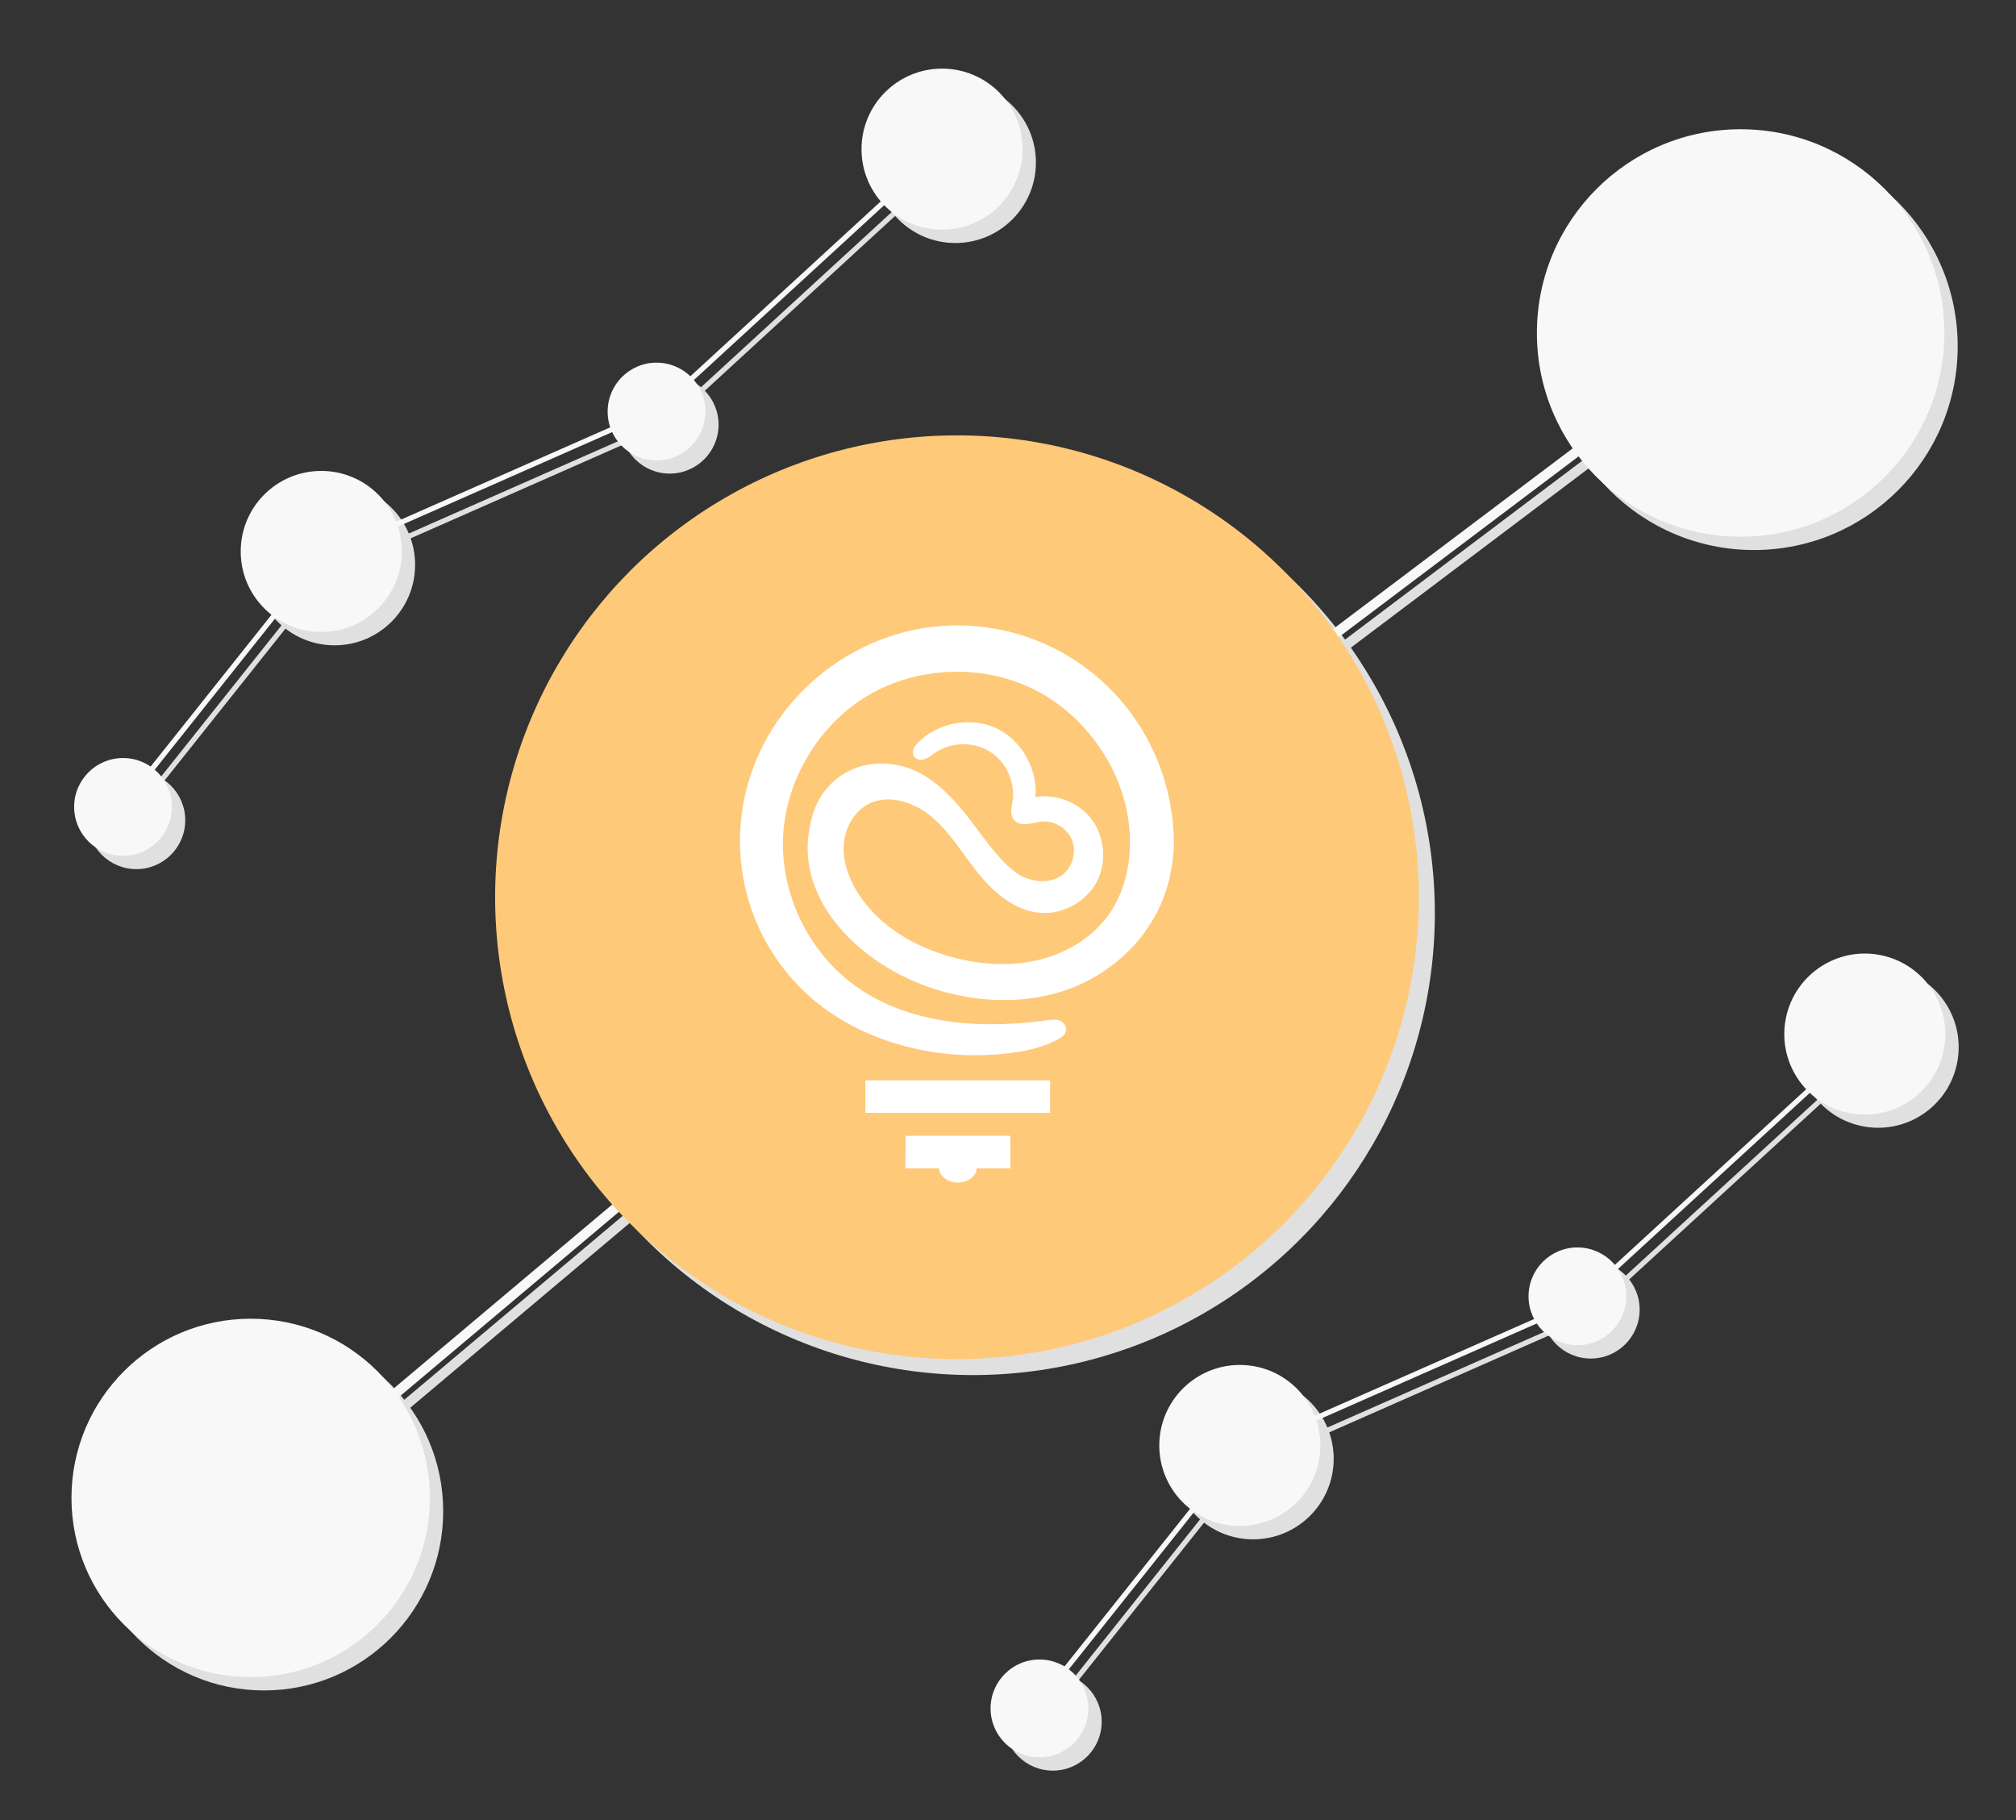 <?xml version="1.0" encoding="utf-8"?>
<!-- Generator: Adobe Illustrator 27.2.0, SVG Export Plug-In . SVG Version: 6.00 Build 0)  -->
<svg version="1.1" id="Layer_1" xmlns="http://www.w3.org/2000/svg" xmlns:xlink="http://www.w3.org/1999/xlink" x="0px" y="0px"
	 viewBox="0 0 1134 1024" style="enable-background:new 0 0 1134 1024;" xml:space="preserve">
<rect x="0" y="0" width="1134" height="1024" fill="#333333" stroke="none"/>
<style type="text/css">
	.st0{fill:#E0E0E0;}
	.st1{fill:none;stroke:#E0E0E0;stroke-width:5.596;stroke-miterlimit:10;}
	.st2{fill:none;stroke:#E0E0E0;stroke-width:2.898;stroke-miterlimit:10;}
	.st3{fill:none;stroke:#F8F8F8;stroke-width:5.596;stroke-miterlimit:10;}
	.st4{fill:#EDEDED;}
	.st5{fill:none;stroke:#F8F8F8;stroke-width:2.898;stroke-miterlimit:10;}
	.st6{fill:#F8F8F8;}
	.st7{fill:#FEC979;}
	.st8{fill:#FFFFFF;}
</style>
<circle class="st0" cx="547.3" cy="513.7" r="259.8"/>
<g>
	<polyline class="st1" points="124.6,877.6 465.6,590.5 687.2,415.6 988,188.8 	"/>
	<polyline class="st2" points="73.7,460.4 183.9,322 374.6,237.9 520.7,103.7 	"/>
	<polyline class="st2" points="590.4,963.3 700.6,824.9 891.3,740.8 1037.5,606.6 	"/>
</g>
<g>
	<circle class="st0" cx="986.6" cy="194.8" r="114.6"/>
	<circle class="st0" cx="148.5" cy="850.1" r="100.8"/>
	<circle class="st0" cx="188.2" cy="317.7" r="45.3"/>
	<circle class="st0" cx="537.4" cy="91.4" r="45.3"/>
	<circle class="st0" cx="76.7" cy="461.4" r="27.5"/>
	<circle class="st0" cx="376.7" cy="238.9" r="27.5"/>
	<circle class="st0" cx="704.9" cy="820.6" r="45.3"/>
	
		<ellipse transform="matrix(0.16 -0.987 0.987 0.16 305.942 1537.792)" class="st0" cx="1056.7" cy="589.1" rx="45.3" ry="45.3"/>
	<circle class="st0" cx="592.2" cy="968.5" r="27.5"/>
	<circle class="st0" cx="894.8" cy="736.7" r="27.5"/>
</g>
<polyline class="st3" points="120.6,869.6 461.6,582.5 683.2,407.6 984,180.8 "/>
<circle class="st4" cx="703.8" cy="444.6" r="53.2"/>
<polyline class="st5" points="69.7,452.4 179.9,314 370.6,229.9 516.7,95.7 "/>
<polyline class="st5" points="586.4,955.3 696.6,816.9 887.3,732.8 1033.5,598.6 "/>
<g>
	<circle class="st6" cx="979.1" cy="187.3" r="114.6"/>
	<circle class="st6" cx="141" cy="842.6" r="100.8"/>
	<circle class="st6" cx="180.7" cy="310.2" r="45.3"/>
	<circle class="st6" cx="529.9" cy="83.9" r="45.3"/>
	<circle class="st6" cx="69.2" cy="453.9" r="27.5"/>
	<circle class="st6" cx="369.3" cy="231.5" r="27.5"/>
	<circle class="st6" cx="697.4" cy="813.1" r="45.3"/>
	
		<ellipse transform="matrix(0.16 -0.987 0.987 0.16 306.948 1524.174)" class="st6" cx="1049.2" cy="581.7" rx="45.3" ry="45.3"/>
	<circle class="st6" cx="584.7" cy="961" r="27.5"/>
	<circle class="st6" cx="887.3" cy="729.2" r="27.5"/>
</g>
<g>
	<circle class="st7" cx="538.3" cy="504.7" r="259.8"/>
</g>
<g>
	<path class="st8" d="M538.2,351.8c-48,0-93,29.9-112.2,74.3c-19,44-9.8,94.5,23.4,128.7c24,24.7,60.7,38.8,99.1,38.8
		c6.5,0,13.1-0.4,19.7-1.2c11.7-1.5,20.6-4.1,27.8-8.3c1.4-0.8,3-1.9,3.5-3.8c0.3-1.2,0.2-2.5-0.5-3.7s-1.9-2.2-3.2-2.6
		c-2.1-0.7-4.2-0.4-6.2-0.2c-31.4,4.5-75.9,4.8-109.4-19.9c-25.7-18.9-41.3-51.6-39.7-83.4c1.5-31.8,20.2-62.9,47.6-79.2
		c27.4-16.3,63.6-17.9,92.3-4.1s50.1,43.1,54.4,74.7c2.7,19.6-1.3,38.7-11,52.4c-8.8,12.4-22.6,21.4-38.9,25.5
		c-14.3,3.6-30.7,3.3-47.4-0.9c-23.8-6-43.1-18.6-54.3-35.6c-4.2-6.4-9.2-16.4-8.6-27.5c0.5-10.2,5.9-19.4,13.9-23.5
		c11.7-6.1,26.6-0.6,36,7.5c7,6,12.5,13.6,17.9,21c2.6,3.5,5.2,7.2,8,10.6c11.2,13.8,23,21.3,35.2,22.1c1.8,0.1,3.6,0.1,5.4-0.1h0.7
		v-0.1c10.4-1.4,20.2-7.9,25.2-17.2c5.9-11.1,4.5-25.8-3.2-35.7c-7.2-9.2-19.9-14-31.3-12.1c1.4-15.4-7.5-31.6-21.4-38.4
		c-14.8-7.2-34.2-3.5-45.3,8.6c-2.1,2.3-2.7,4.4-1.9,6.3c0.5,1.2,1.5,2.1,2.7,2.4c3.3,0.9,7.3-2.1,8-2.7c8.9-7,22.3-7.8,32-1.9
		s15.1,18.2,12.9,29.3l-0.1,0.7c-0.5,2.3-1,5.1,0.4,7.6c2.7,4.6,8.3,3.5,12.9,2.5c0.7-0.1,1.3-0.3,1.9-0.4c7.4-1.3,15.4,3,18.3,9.8
		c3,6.8,0.6,15.6-5.3,20.1c-6.5,4.9-15.4,4-22.4,0.9c-9.2-5.1-16.9-15.2-24.8-25.8c-0.8-1.1-1.6-2.2-2.5-3.3
		c-3.3-4.5-6.8-8.9-10.6-13.1c-0.2-0.2-0.3-0.4-0.5-0.5c-1-1.1-2-2.2-3.1-3.2c-9.9-10-21.8-17.7-37.9-17.7c-20.7,0-36.8,14.6-40,35
		c-2.6,11.3-1.6,23.8,3.2,35.6c5.1,12.7,14.2,24.5,27,34.9c34.8,28.3,86.8,35.8,123.7,17.8c26.3-12.9,44.2-35.8,49.1-63
		c1.3-7,1.8-12.9,1.6-18.1C658.3,404.3,604.6,351.8,538.2,351.8z"/>
	<path class="st8" d="M509.3,657.2h18.9c0.2,4.4,4.8,8,10.6,8s10.4-3.6,10.6-8h18.9v-18.3h-58.9L509.3,657.2L509.3,657.2z"/>
	<rect x="486.8" y="607.7" class="st8" width="103.9" height="18.3"/>
</g>
</svg>
